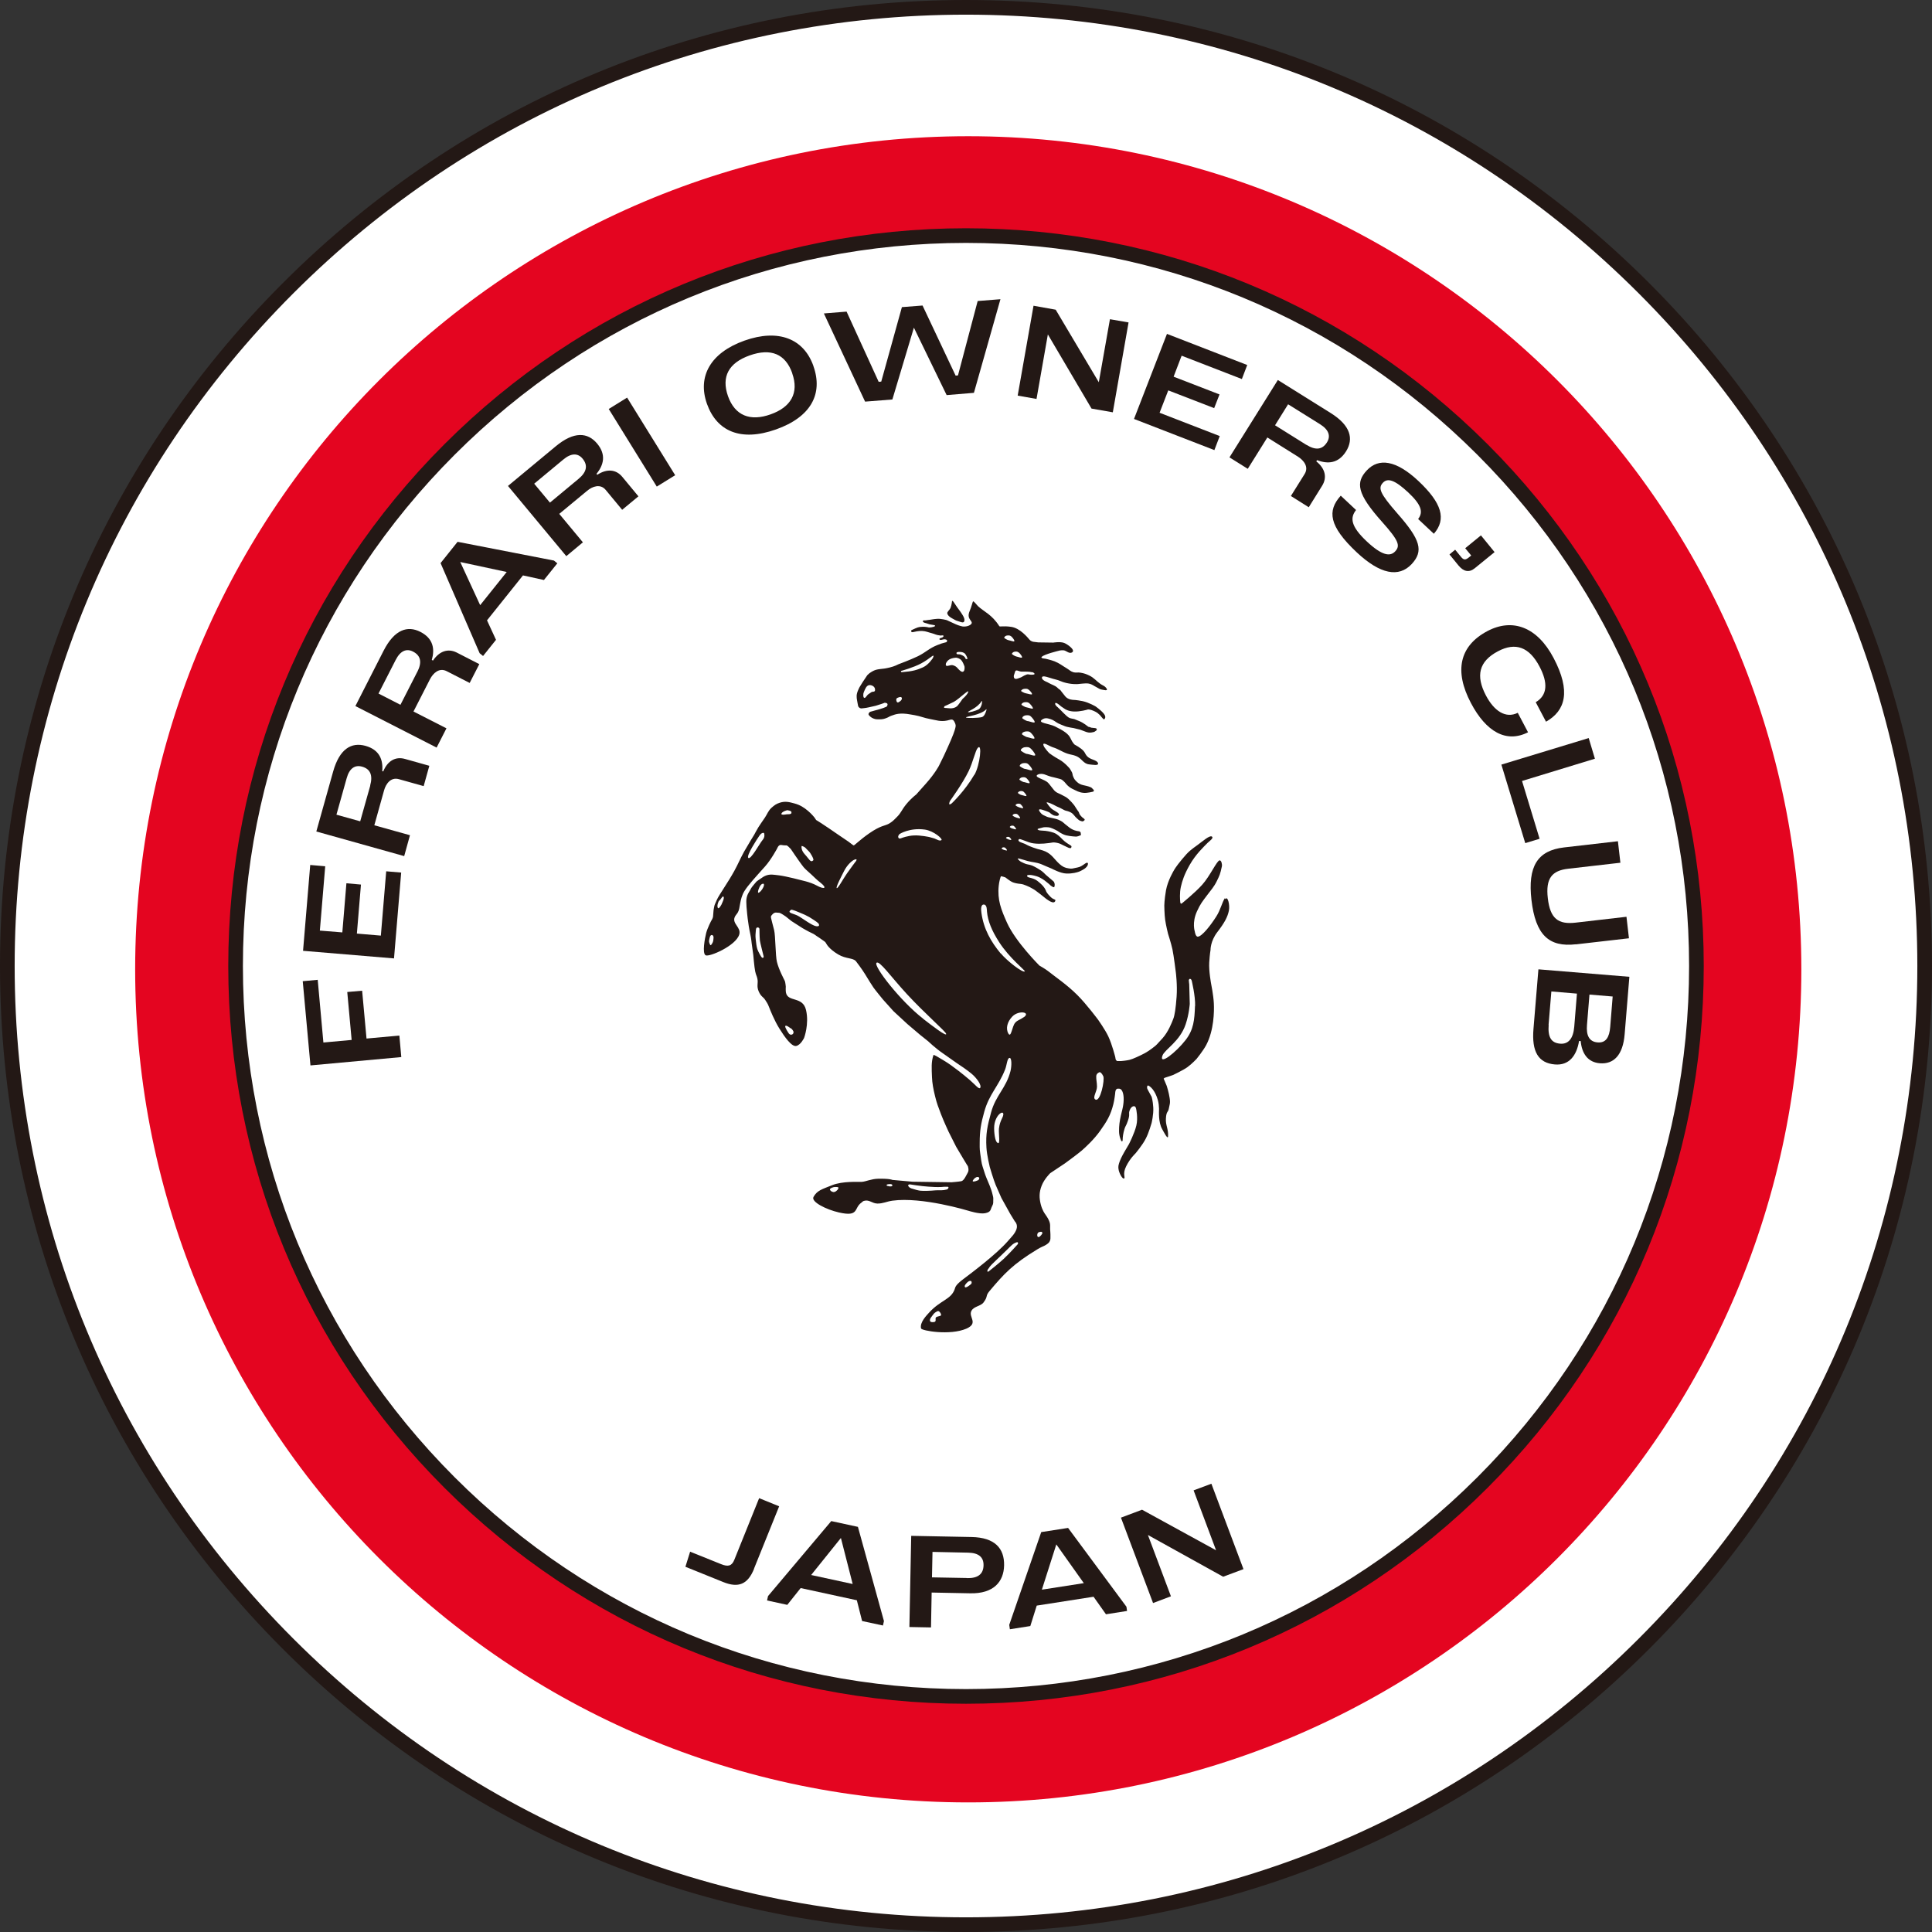 <svg width="100" height="100" viewBox="0 0 100 100" fill="none" xmlns="http://www.w3.org/2000/svg">
<rect x="0" y="0" width="100" height="100" fill="#333333" stroke="none"/>
<path d="M99.623 50C99.623 77.407 77.407 99.623 50 99.623C22.593 99.623 0.377 77.407 0.377 50C0.377 22.593 22.593 0.377 50 0.377C77.407 0.377 99.623 22.593 99.623 50Z" fill="white"/>
<path d="M93.237 50.172C93.237 73.989 73.928 93.292 50.116 93.292C26.304 93.292 6.996 73.984 6.996 50.172C6.996 26.36 26.304 7.051 50.116 7.051C73.928 7.051 93.237 26.36 93.237 50.172Z" fill="#E40520"/>
<path d="M87.809 50C87.809 70.882 70.882 87.809 50 87.809C29.118 87.809 12.191 70.882 12.191 50C12.191 29.118 29.118 12.191 50 12.191C70.882 12.191 87.809 29.118 87.809 50Z" fill="white"/>
<path d="M50 88.186C39.803 88.186 30.209 84.214 22.998 77.002C15.786 69.791 11.815 60.203 11.815 50C11.815 39.797 15.786 30.209 22.998 22.998C30.209 15.786 39.797 11.815 50 11.815C60.203 11.815 69.791 15.786 77.002 22.998C84.214 30.209 88.186 39.797 88.186 50C88.186 60.203 84.214 69.791 77.002 77.002C69.791 84.214 60.203 88.186 50 88.186ZM50 12.573C40.002 12.573 30.603 16.467 23.535 23.535C16.467 30.603 12.573 40.002 12.573 50C12.573 59.998 16.467 69.397 23.535 76.465C30.603 83.533 40.002 87.427 50 87.427C59.998 87.427 69.397 83.533 76.465 76.465C83.533 69.397 87.427 59.998 87.427 50C87.427 40.002 83.533 30.603 76.465 23.535C69.397 16.467 59.998 12.573 50 12.573Z" fill="#231815"/>
<path d="M50 100C36.646 100 24.089 94.799 14.645 85.355C5.201 75.911 0 63.354 0 50C0 36.646 5.201 24.089 14.645 14.645C24.089 5.201 36.646 0 50 0C63.354 0 75.911 5.201 85.355 14.645C94.799 24.089 100 36.646 100 50C100 63.354 94.799 75.911 85.355 85.355C75.911 94.799 63.354 100 50 100ZM50 0.759C36.845 0.759 24.482 5.882 15.182 15.182C5.882 24.482 0.759 36.851 0.759 50C0.759 63.149 5.882 75.518 15.182 84.818C24.482 94.118 36.851 99.241 50 99.241C63.15 99.241 75.518 94.118 84.818 84.818C94.118 75.518 99.241 63.149 99.241 50C99.241 36.851 94.118 24.482 84.818 15.182C75.518 5.882 63.15 0.759 50 0.759Z" fill="#231815"/>
<path d="M16.445 50.715L16.739 53.96L18.201 53.827L17.974 51.346L18.744 51.279L18.971 53.755L20.671 53.6L20.771 54.714L16.069 55.146L15.67 50.786L16.445 50.715Z" fill="#231815"/>
<path d="M16.833 44.838L16.556 48.167L17.719 48.261L17.93 45.718L18.683 45.785L18.472 48.322L19.713 48.427L19.99 45.098L20.765 45.164L20.394 49.607L15.686 49.214L16.057 44.771L16.833 44.838Z" fill="#231815"/>
<path d="M19.835 39.93C20.068 39.365 20.483 39.149 20.959 39.282L22.222 39.637L21.929 40.689L20.644 40.329C20.223 40.213 19.973 40.573 19.879 40.911L19.375 42.716L21.22 43.231L20.921 44.312L16.373 43.038L17.243 39.936C17.575 38.756 18.19 38.401 18.921 38.606C19.647 38.811 19.835 39.332 19.785 39.914L19.84 39.93H19.835ZM19.159 40.661C19.303 40.141 19.181 39.803 18.738 39.681C18.378 39.581 18.085 39.758 17.941 40.29L17.414 42.168L18.644 42.511L19.165 40.661H19.159Z" fill="#231815"/>
<path d="M22.411 34.192C22.748 33.688 23.203 33.555 23.64 33.776L24.809 34.375L24.31 35.349L23.12 34.74C22.732 34.541 22.416 34.846 22.256 35.156L21.402 36.828L23.108 37.698L22.599 38.695L18.395 36.546L19.857 33.677C20.416 32.586 21.092 32.364 21.762 32.707C22.433 33.051 22.51 33.599 22.35 34.159L22.405 34.186L22.411 34.192ZM21.602 34.773C21.846 34.292 21.79 33.937 21.38 33.727C21.048 33.555 20.727 33.671 20.477 34.164L19.591 35.898L20.727 36.48L21.602 34.768V34.773Z" fill="#231815"/>
<path d="M28.67 29.013L28.847 29.157L28.154 30.021L27.069 29.783L25.208 32.109L25.673 33.117L25.003 33.954L24.826 33.81L22.804 29.146L23.684 28.044L28.664 29.013H28.67ZM24.853 31.323L26.227 29.606L23.823 29.09L24.853 31.323Z" fill="#231815"/>
<path d="M30.913 24.576C31.422 24.244 31.893 24.299 32.209 24.681L33.045 25.69L32.203 26.387L31.35 25.357C31.073 25.025 30.664 25.174 30.392 25.402L28.947 26.598L30.171 28.071L29.312 28.786L26.293 25.152L28.769 23.097C29.711 22.316 30.42 22.377 30.907 22.959C31.389 23.535 31.245 24.072 30.874 24.526L30.913 24.571V24.576ZM29.944 24.787C30.359 24.443 30.448 24.094 30.154 23.74C29.916 23.452 29.572 23.435 29.151 23.79L27.65 25.036L28.465 26.016L29.944 24.787Z" fill="#231815"/>
<path d="M32.459 20.58L31.508 21.169L33.995 25.186L34.947 24.597L32.459 20.58Z" fill="#231815"/>
<path d="M42.102 18.949C42.611 20.383 41.98 21.585 40.163 22.228C38.346 22.87 37.1 22.333 36.59 20.898C36.092 19.486 36.773 18.256 38.534 17.63C40.296 17.005 41.603 17.531 42.102 18.943M41.01 19.325C40.656 18.317 39.903 18.007 38.806 18.395C37.715 18.782 37.327 19.497 37.681 20.505C38.041 21.519 38.834 21.823 39.886 21.447C40.938 21.076 41.365 20.339 41.005 19.325" fill="#231815"/>
<path d="M50.41 20.333L48.998 20.45L47.303 16.96L46.189 20.677L44.777 20.788L42.644 16.224L43.819 16.129L45.48 19.763L45.613 19.752L46.682 15.897L47.751 15.814L49.463 19.442L49.585 19.431L50.604 15.581L51.783 15.487L50.41 20.333Z" fill="#231815"/>
<path d="M57.599 21.341L56.497 21.148L54.237 17.309L53.65 20.649L52.675 20.477L53.495 15.825L54.642 16.03L56.874 19.785L57.45 16.523L58.414 16.689L57.599 21.341Z" fill="#231815"/>
<path d="M64.279 19.619L61.161 18.411L60.746 19.497L63.122 20.416L62.845 21.125L60.469 20.206L60.02 21.364L63.133 22.571L62.856 23.297L58.696 21.685L60.402 17.282L64.556 18.893L64.279 19.619Z" fill="#231815"/>
<path d="M68.129 23.878C68.605 24.261 68.694 24.72 68.434 25.141L67.741 26.255L66.816 25.673L67.525 24.538C67.758 24.166 67.481 23.828 67.187 23.64L65.598 22.643L64.584 24.266L63.637 23.673L66.141 19.669L68.871 21.375C69.912 22.023 70.073 22.715 69.674 23.358C69.275 23.995 68.722 24.028 68.173 23.817L68.14 23.867L68.129 23.878ZM67.625 23.025C68.085 23.313 68.439 23.286 68.683 22.898C68.882 22.582 68.794 22.25 68.323 21.956L66.672 20.926L65.996 22.012L67.625 23.031V23.025Z" fill="#231815"/>
<path d="M69.392 25.651L70.189 26.399C69.874 26.797 69.901 27.235 70.754 28.033C71.53 28.758 71.951 28.819 72.211 28.542C72.488 28.249 72.405 27.988 71.546 27.024C70.223 25.546 70.162 24.97 70.749 24.344C71.358 23.696 72.255 23.806 73.419 24.898C74.626 26.033 74.881 26.869 74.216 27.628L73.402 26.864C73.684 26.504 73.563 26.122 72.898 25.496C72.211 24.853 71.829 24.72 71.58 24.986C71.325 25.258 71.403 25.518 72.328 26.576C73.529 27.938 73.696 28.52 73.064 29.201C72.4 29.905 71.441 29.727 70.228 28.592C68.772 27.224 68.694 26.437 69.397 25.656" fill="#231815"/>
<path d="M77.362 28.575L76.327 29.417C76.033 29.655 75.745 29.578 75.49 29.268L75.025 28.697L75.319 28.453L75.623 28.825C75.756 28.985 75.845 29.002 76.028 28.852L76.149 28.753L75.839 28.376L76.653 27.711L77.357 28.575H77.362Z" fill="#231815"/>
<path d="M79.091 37.903C77.966 38.474 76.919 37.881 76.133 36.385C75.263 34.735 75.534 33.433 76.991 32.663C78.287 31.982 79.567 32.447 80.414 34.059C81.323 35.782 81.024 36.79 80.021 37.355L79.489 36.346C80.099 35.986 80.132 35.344 79.683 34.496C79.151 33.488 78.442 33.228 77.534 33.71C76.548 34.231 76.371 34.973 76.914 36.003C77.335 36.801 77.933 37.205 78.559 36.895L79.091 37.903Z" fill="#231815"/>
<path d="M78.78 40.423L79.689 43.414L78.947 43.641L77.711 39.576L82.231 38.202L82.552 39.271L78.78 40.423Z" fill="#231815"/>
<path d="M81.566 48.876C80.171 49.036 79.478 48.394 79.268 46.583C79.068 44.843 79.578 44.023 80.952 43.863L83.743 43.542L83.871 44.655L81.173 44.965C80.342 45.059 79.993 45.447 80.115 46.494C80.237 47.552 80.653 47.856 81.544 47.757L84.186 47.452L84.314 48.565L81.561 48.881L81.566 48.876Z" fill="#231815"/>
<path d="M81.733 53.877C81.605 54.647 81.212 55.157 80.481 55.096C79.622 55.024 79.273 54.431 79.373 53.251L79.628 50.172L84.336 50.559L84.092 53.528C84.004 54.625 83.516 55.09 82.813 55.035C82.181 54.985 81.877 54.531 81.816 53.883H81.738L81.733 53.877ZM80.159 53.046C80.11 53.683 80.287 53.983 80.758 54.021C81.179 54.054 81.433 53.755 81.483 53.141L81.622 51.429L80.298 51.318L80.154 53.046H80.159ZM83.472 51.579L82.27 51.479L82.142 53.052C82.098 53.584 82.248 53.922 82.696 53.955C83.128 53.988 83.3 53.683 83.344 53.157L83.472 51.573V51.579Z" fill="#231815"/>
<path d="M39.033 81.195C38.706 82.01 38.219 82.203 37.438 81.888L35.477 81.096L35.721 80.315L37.316 80.957C37.693 81.112 37.881 81.051 38.008 80.736L39.293 77.545L40.329 77.966L39.027 81.195H39.033Z" fill="#231815"/>
<path d="M45.752 83.909L45.702 84.136L44.622 83.904L44.35 82.829L41.442 82.198L40.75 83.067L39.703 82.84L39.753 82.613L43.026 78.731L44.406 79.03L45.757 83.921L45.752 83.909ZM41.985 81.522L44.134 81.987L43.525 79.606L41.985 81.522Z" fill="#231815"/>
<path d="M51.972 81.024C51.955 81.865 51.435 82.497 50.211 82.469L48.222 82.43L48.189 84.236L47.07 84.214L47.164 79.495L50.282 79.556C51.495 79.578 51.989 80.143 51.972 81.024ZM50.061 81.683C50.598 81.694 50.903 81.489 50.908 81.013C50.914 80.608 50.665 80.376 50.111 80.365L48.266 80.326L48.239 81.644L50.055 81.677L50.061 81.683Z" fill="#231815"/>
<path d="M58.303 83.156L58.336 83.383L57.245 83.555L56.602 82.647L53.661 83.106L53.329 84.164L52.271 84.33L52.238 84.103L53.894 79.301L55.284 79.085L58.303 83.162V83.156ZM53.927 82.281L56.098 81.943L54.675 79.938L53.927 82.281Z" fill="#231815"/>
<path d="M64.362 81.218L63.31 81.611L59.416 79.451L60.607 82.624L59.682 82.973L58.02 78.553L59.112 78.143L62.944 80.243L61.781 77.141L62.701 76.797L64.362 81.218Z" fill="#231815"/>
<path d="M63.399 46.488C63.255 46.699 63.177 47.092 62.956 47.435C62.662 47.901 62.208 48.477 61.997 48.482C61.876 48.482 61.842 48.211 61.842 48.211C61.842 48.211 61.687 47.762 61.953 47.175C62.136 46.771 62.247 46.649 62.474 46.344C62.69 46.051 62.834 45.912 62.989 45.591C63.122 45.314 63.155 45.264 63.244 44.843C63.266 44.744 63.221 44.528 63.127 44.533C62.989 44.539 62.629 45.347 62.224 45.796C61.853 46.211 61.166 46.765 61.166 46.765C61.166 46.765 61.1 46.81 61.089 46.688C61.078 46.566 61.05 46.217 61.122 45.901C61.194 45.586 61.299 45.259 61.576 44.771C61.898 44.206 62.302 43.835 62.513 43.619C62.596 43.536 62.845 43.375 62.723 43.298C62.607 43.226 62.258 43.536 61.986 43.736C61.643 43.985 61.532 44.051 61.189 44.467C60.851 44.871 60.762 45.048 60.762 45.048C60.762 45.048 60.446 45.563 60.352 46.078C60.264 46.594 60.264 46.87 60.264 46.87C60.264 46.87 60.269 47.325 60.308 47.607C60.347 47.89 60.458 48.333 60.458 48.333C60.458 48.333 60.618 48.826 60.685 49.136C60.751 49.441 60.862 50.338 60.862 50.338C60.862 50.338 60.945 50.98 60.901 51.59C60.856 52.199 60.801 52.553 60.729 52.736C60.657 52.925 60.469 53.412 60.169 53.744C59.876 54.071 59.815 54.121 59.815 54.121C59.815 54.121 59.51 54.376 59.261 54.509C59.012 54.642 58.63 54.819 58.464 54.858C58.303 54.896 58.059 54.919 58.037 54.919H57.821C57.821 54.919 57.766 54.88 57.755 54.858C57.743 54.836 57.727 54.719 57.727 54.719C57.727 54.719 57.566 54.066 57.361 53.633C57.195 53.285 56.841 52.786 56.841 52.786C56.841 52.786 56.226 51.961 55.761 51.501C55.218 50.958 54.608 50.554 54.243 50.26C54.11 50.155 53.8 49.978 53.8 49.978C53.8 49.978 52.565 48.748 52.121 47.757C51.817 47.075 51.617 46.583 51.695 45.84C51.712 45.663 51.783 45.358 51.817 45.353C51.85 45.353 52.011 45.403 52.038 45.414C52.066 45.425 52.265 45.608 52.437 45.674C52.548 45.718 52.731 45.741 52.731 45.741C52.731 45.741 52.88 45.752 52.963 45.779C53.046 45.807 53.19 45.862 53.301 45.918C53.412 45.973 53.562 46.067 53.562 46.067C53.562 46.067 53.816 46.261 53.849 46.283C53.883 46.306 54.154 46.527 54.154 46.527C54.154 46.527 54.326 46.649 54.376 46.666C54.42 46.682 54.464 46.704 54.481 46.704C54.498 46.704 54.542 46.704 54.542 46.704C54.542 46.704 54.614 46.693 54.625 46.61C54.636 46.533 54.547 46.588 54.381 46.427C54.215 46.267 54.154 46.15 54.154 46.15C54.154 46.15 54.115 46.006 53.988 45.862C53.861 45.718 53.683 45.586 53.683 45.586C53.683 45.586 53.567 45.497 53.395 45.453C53.224 45.408 53.168 45.403 53.163 45.331C53.152 45.264 53.373 45.292 53.373 45.292C53.373 45.292 53.623 45.32 53.827 45.425C54.032 45.53 54.154 45.641 54.154 45.641L54.298 45.757L54.387 45.84L54.475 45.896C54.475 45.896 54.57 45.973 54.586 45.862C54.603 45.752 54.57 45.685 54.559 45.657C54.547 45.63 54.47 45.569 54.47 45.569L54.138 45.286C54.043 45.187 53.966 45.115 53.866 45.048C53.767 44.982 53.606 44.882 53.429 44.804C53.268 44.738 53.152 44.755 52.997 44.677C52.88 44.622 52.786 44.589 52.714 44.494C52.697 44.472 52.614 44.411 52.764 44.444C52.913 44.478 53.024 44.522 53.19 44.566C53.462 44.638 53.628 44.627 53.888 44.727C53.983 44.766 54.132 44.832 54.132 44.832L54.448 44.965C54.448 44.965 54.88 45.203 55.196 45.214C55.506 45.225 55.755 45.153 55.855 45.115C55.954 45.076 56.148 44.971 56.198 44.915C56.248 44.865 56.281 44.821 56.281 44.821C56.281 44.821 56.303 44.771 56.309 44.743C56.309 44.716 56.32 44.699 56.309 44.677C56.226 44.577 56.06 44.849 55.777 44.899C55.5 44.954 55.5 44.976 55.323 44.949C55.118 44.921 54.996 44.86 54.841 44.721C54.564 44.472 54.459 44.234 54.115 44.073C53.96 44.001 53.689 43.94 53.689 43.94C53.689 43.94 53.318 43.83 53.107 43.708C52.952 43.619 52.631 43.58 52.736 43.442C52.786 43.375 53.185 43.614 53.49 43.652C53.7 43.68 53.861 43.675 54.038 43.663C54.215 43.647 54.448 43.619 54.481 43.608C54.514 43.597 54.653 43.608 54.758 43.636C54.88 43.663 54.941 43.713 55.057 43.763C55.168 43.813 55.317 43.891 55.34 43.891C55.362 43.891 55.412 43.902 55.412 43.902C55.412 43.902 55.445 43.885 55.45 43.863C55.461 43.841 55.461 43.824 55.461 43.824L55.45 43.785L55.395 43.746L55.29 43.68C55.29 43.68 55.14 43.591 55.007 43.459C54.874 43.326 54.747 43.182 54.547 43.104C54.348 43.032 54.11 43.004 54.11 43.004L53.883 42.988L53.789 42.977C53.789 42.977 53.623 42.927 53.755 42.888C53.888 42.849 53.966 42.838 53.988 42.827C54.01 42.816 54.237 42.799 54.376 42.844C54.52 42.888 54.73 43.004 54.747 43.015C54.764 43.026 54.963 43.182 55.184 43.237C55.412 43.292 55.7 43.303 55.7 43.303C55.7 43.303 55.81 43.287 55.838 43.27C55.866 43.259 55.877 43.248 55.899 43.248C55.921 43.248 55.943 43.231 55.949 43.209C55.949 43.187 55.938 43.115 55.938 43.115C55.938 43.115 55.938 43.043 55.838 43.026C55.733 43.015 55.539 42.977 55.351 42.833C55.157 42.689 55.018 42.561 55.018 42.561C55.018 42.561 54.874 42.439 54.62 42.378C54.365 42.318 54.287 42.306 54.287 42.306L54.199 42.279L54.005 42.19C54.005 42.19 53.916 42.146 53.855 42.063C53.789 41.98 53.683 41.825 53.971 41.919C54.254 42.013 54.32 42.052 54.32 42.052C54.32 42.052 54.475 42.201 54.597 42.218C54.675 42.229 54.747 42.251 54.797 42.19C54.874 42.102 54.636 42.002 54.47 41.891C54.343 41.802 54.204 41.592 54.204 41.592C54.204 41.592 54.11 41.498 54.259 41.542C54.409 41.581 54.686 41.736 54.686 41.736C54.686 41.736 54.83 41.802 54.885 41.825C54.941 41.847 55.079 41.935 55.135 41.952C55.19 41.968 55.334 41.996 55.445 42.063C55.572 42.14 55.644 42.279 55.716 42.334C55.783 42.389 55.838 42.462 55.916 42.484C55.993 42.506 56.021 42.533 56.076 42.5C56.132 42.467 56.143 42.439 56.143 42.439C56.143 42.439 56.154 42.395 56.076 42.351C55.999 42.306 55.893 42.168 55.893 42.168L55.86 42.096L55.838 42.035L55.749 41.908L55.605 41.686C55.605 41.686 55.362 41.365 55.157 41.248C54.952 41.132 54.808 41.071 54.808 41.071C54.808 41.071 54.703 41.027 54.647 40.983C54.564 40.922 54.536 40.866 54.47 40.789C54.381 40.684 54.343 40.617 54.248 40.517C54.066 40.324 53.478 40.229 53.711 40.096C53.827 40.03 53.983 40.058 54.054 40.08C54.121 40.102 54.276 40.168 54.42 40.207C54.525 40.235 54.586 40.24 54.697 40.274C54.802 40.301 54.924 40.329 54.968 40.362C55.013 40.395 55.074 40.456 55.096 40.473C55.118 40.484 55.245 40.7 55.489 40.822C55.733 40.938 55.844 41.016 56.087 41.038C56.276 41.055 56.575 40.977 56.575 40.977C56.575 40.977 56.669 40.938 56.586 40.861C56.508 40.778 56.503 40.767 56.431 40.739C56.165 40.628 55.949 40.672 55.738 40.468C55.655 40.384 55.622 40.362 55.561 40.229C55.5 40.096 55.528 40.069 55.484 39.974C55.445 39.891 55.362 39.77 55.362 39.77C55.362 39.77 55.112 39.471 54.83 39.315C54.547 39.16 54.343 39.011 54.298 38.972C54.254 38.933 54.149 38.8 54.149 38.8C54.149 38.8 54.071 38.701 54.054 38.673C54.043 38.645 54.016 38.612 54.005 38.562C53.966 38.374 54.304 38.617 54.492 38.678C54.802 38.773 54.946 38.906 55.257 39.011C55.428 39.066 55.533 39.066 55.7 39.133C55.993 39.249 56.071 39.537 56.381 39.565C56.558 39.581 56.89 39.653 56.83 39.493C56.763 39.321 56.425 39.332 56.254 39.127C56.176 39.038 56.165 38.961 56.087 38.872C55.943 38.706 55.628 38.545 55.628 38.545C55.628 38.545 55.517 38.457 55.412 38.219C55.306 37.98 55.051 37.82 54.603 37.598C54.298 37.449 53.689 37.421 53.933 37.249C54.077 37.15 54.187 37.161 54.376 37.222C54.564 37.283 54.625 37.366 54.775 37.443C54.924 37.515 54.991 37.532 55.024 37.548C55.057 37.565 55.184 37.615 55.223 37.62C55.262 37.632 55.517 37.681 55.578 37.687C55.639 37.698 55.916 37.77 55.916 37.77L56.193 37.875C56.193 37.875 56.32 37.925 56.414 37.92C56.508 37.92 56.641 37.881 56.641 37.881L56.741 37.814L56.763 37.781C56.763 37.781 56.807 37.704 56.685 37.687C56.564 37.67 56.508 37.67 56.486 37.665C56.469 37.665 56.403 37.626 56.37 37.626C56.337 37.626 56.314 37.604 56.314 37.604C56.314 37.604 56.087 37.416 55.871 37.327C55.655 37.238 55.611 37.222 55.611 37.222C55.611 37.222 55.561 37.211 55.533 37.205C55.506 37.205 55.434 37.183 55.434 37.183C55.434 37.183 55.345 37.183 55.212 37.061C55.074 36.939 55.024 36.878 54.907 36.762C54.847 36.701 54.747 36.607 54.747 36.607C54.747 36.607 54.608 36.507 54.614 36.419C54.625 36.286 54.919 36.562 54.919 36.562L55.118 36.696C55.118 36.696 55.284 36.817 55.594 36.828C55.904 36.84 56.27 36.734 56.27 36.734C56.27 36.734 56.325 36.696 56.492 36.751C56.663 36.806 56.796 36.895 56.796 36.895L56.929 37.011C56.929 37.011 57.117 37.244 57.134 37.233C57.151 37.222 57.145 37.233 57.167 37.216C57.184 37.2 57.273 37.105 57.123 36.928C56.974 36.751 56.713 36.568 56.713 36.568C56.713 36.568 56.37 36.363 56.037 36.291C55.705 36.225 55.55 36.225 55.55 36.225C55.55 36.225 55.295 36.225 55.146 36.053C55.002 35.881 54.885 35.721 54.885 35.721L54.775 35.638C54.775 35.638 54.686 35.532 54.525 35.466C54.365 35.399 54.199 35.305 54.199 35.305C54.199 35.305 53.955 35.217 53.933 35.106C53.888 34.884 54.348 35.106 54.608 35.161C54.841 35.211 54.952 35.3 55.184 35.349C55.389 35.394 55.511 35.41 55.722 35.41C55.844 35.41 55.91 35.388 56.032 35.383C56.159 35.377 56.231 35.361 56.359 35.383C56.53 35.416 56.602 35.493 56.758 35.571C56.863 35.621 56.913 35.676 57.023 35.693C57.129 35.709 57.322 35.77 57.295 35.671C57.284 35.643 57.267 35.627 57.251 35.604C57.167 35.493 57.073 35.482 56.957 35.399C56.73 35.239 56.636 35.089 56.386 34.967C56.215 34.884 56.115 34.851 55.927 34.818C55.788 34.79 55.7 34.834 55.561 34.796C55.412 34.751 55.351 34.674 55.212 34.591C54.968 34.447 54.847 34.336 54.586 34.231C54.414 34.164 54.127 34.098 54.127 34.098L54.005 34.081C54.005 34.081 53.971 34.076 53.955 34.07C53.717 33.992 54.37 33.793 54.675 33.715C54.819 33.677 54.891 33.649 55.051 33.66C55.19 33.671 55.334 33.854 55.484 33.771C55.7 33.649 55.223 33.328 55.079 33.278C54.874 33.2 54.52 33.261 54.52 33.261L53.739 33.25L53.523 33.223C53.523 33.223 53.39 33.223 53.29 33.112C53.19 32.995 52.803 32.519 52.349 32.447C51.9 32.381 51.756 32.458 51.723 32.408C51.34 31.805 50.925 31.661 50.62 31.373C50.537 31.29 50.399 31.101 50.366 31.129C50.338 31.151 50.288 31.4 50.194 31.616C50.083 31.866 50.155 31.993 50.216 32.081C50.277 32.176 50.371 32.248 50.205 32.353C50.033 32.458 49.817 32.425 49.817 32.425C49.817 32.425 49.629 32.386 49.474 32.314C49.319 32.242 49.003 32.098 49.003 32.098C49.003 32.098 48.698 32.01 48.488 32.032C48.277 32.048 48.266 32.065 48.122 32.081C48.045 32.093 47.995 32.093 47.923 32.109C47.862 32.126 47.773 32.081 47.768 32.159C47.768 32.237 47.945 32.248 48.061 32.298C48.189 32.347 48.455 32.342 48.394 32.408C48.327 32.469 48.078 32.486 48.061 32.475C48.045 32.464 47.867 32.436 47.746 32.442C47.519 32.453 47.513 32.464 47.186 32.613C47.142 32.635 47.148 32.746 47.258 32.718C47.375 32.691 47.546 32.652 47.729 32.658C47.934 32.669 48.045 32.73 48.244 32.779C48.416 32.824 48.432 32.868 48.682 32.896C48.732 32.896 48.842 32.862 48.837 32.923C48.837 32.968 48.759 33.001 48.759 33.001C48.759 33.001 48.599 33.034 48.626 33.09C48.66 33.162 48.804 33.09 48.864 33.09C48.937 33.084 49.042 33.112 49.02 33.184C49.014 33.212 49.003 33.223 48.981 33.239C48.798 33.283 48.693 33.317 48.516 33.389C48.095 33.555 47.917 33.765 47.513 33.965C47.125 34.153 46.494 34.386 46.494 34.386C46.494 34.386 46.306 34.491 46.04 34.552C45.774 34.613 45.752 34.607 45.563 34.629C45.375 34.652 45.286 34.674 45.131 34.762C45.032 34.818 44.976 34.862 44.893 34.945L44.655 35.3L44.528 35.505C44.489 35.566 44.467 35.604 44.439 35.671C44.406 35.748 44.383 35.793 44.361 35.876C44.312 36.075 44.356 36.197 44.389 36.402C44.4 36.457 44.406 36.496 44.417 36.546C44.428 36.601 44.511 36.651 44.511 36.651L44.577 36.668C44.577 36.668 44.804 36.651 44.965 36.612C45.126 36.574 45.331 36.529 45.331 36.529C45.331 36.529 45.591 36.446 45.608 36.441C45.624 36.441 45.79 36.374 45.79 36.374C45.79 36.374 45.907 36.374 45.934 36.435C45.957 36.485 45.901 36.568 45.901 36.568C45.901 36.568 45.807 36.618 45.718 36.646C45.63 36.673 45.436 36.74 45.414 36.74C45.397 36.74 45.192 36.801 45.192 36.801L45.048 36.84C45.048 36.84 45.009 36.851 44.976 36.906C44.943 36.961 44.954 36.961 44.96 36.995C44.987 37.033 45.004 37.056 45.043 37.089C45.104 37.144 45.148 37.166 45.22 37.194C45.331 37.238 45.403 37.233 45.525 37.233C45.696 37.233 45.796 37.205 45.957 37.133C46.09 37.056 46.139 37.044 46.322 36.983C46.372 36.967 46.466 36.95 46.516 36.945C46.837 36.911 47.026 36.967 47.341 37.017C47.657 37.072 47.823 37.161 48.133 37.216C48.477 37.277 48.682 37.366 49.025 37.294C49.202 37.255 49.297 37.183 49.391 37.343C49.485 37.504 49.463 37.587 49.463 37.587C49.463 37.587 49.463 37.693 49.341 38.008C49.224 38.324 48.853 39.121 48.853 39.121L48.599 39.637C48.599 39.637 48.394 40.035 47.923 40.562C47.458 41.088 47.419 41.127 47.419 41.127C47.419 41.127 47.175 41.304 46.909 41.625C46.649 41.946 46.649 42.068 46.416 42.295C46.267 42.445 46.184 42.539 45.99 42.644C45.796 42.749 45.586 42.722 44.993 43.132C44.483 43.486 44.223 43.769 44.184 43.758C44.145 43.746 43.974 43.602 43.924 43.569C43.868 43.536 42.894 42.866 42.894 42.866L42.484 42.594L42.301 42.478L42.245 42.445L42.151 42.306C42.151 42.306 42.007 42.124 41.813 41.963C41.62 41.802 41.415 41.664 41.121 41.586C40.839 41.509 40.645 41.459 40.362 41.548C40.174 41.608 40.08 41.681 39.93 41.813C39.758 41.974 39.725 42.118 39.592 42.318C39.459 42.511 39.321 42.711 39.255 42.816C39.188 42.921 39.044 43.193 39.044 43.193C39.044 43.193 38.712 43.73 38.512 44.084C38.302 44.467 38.213 44.705 38.003 45.087C37.681 45.674 37.233 46.294 37.111 46.56C36.989 46.826 36.983 46.859 36.983 46.859C36.983 46.859 36.945 47.009 36.934 47.109C36.923 47.203 36.917 47.374 36.906 47.452C36.889 47.53 36.845 47.618 36.828 47.635C36.812 47.657 36.618 48.034 36.551 48.294C36.485 48.554 36.335 49.346 36.524 49.446C36.706 49.546 38.086 48.959 38.263 48.372C38.374 48 37.892 47.818 38.025 47.48C38.069 47.369 38.114 47.352 38.191 47.225C38.324 47.009 38.269 46.544 38.534 46.117C38.723 45.813 39.088 45.419 39.603 44.843C39.919 44.489 40.229 43.907 40.229 43.907C40.229 43.907 40.296 43.708 40.44 43.736C40.584 43.763 40.722 43.758 40.722 43.758C40.722 43.758 40.778 43.802 40.8 43.813C40.816 43.824 40.933 43.946 40.933 43.946L41.143 44.256C41.143 44.256 41.481 44.749 41.597 44.888C41.714 45.02 41.841 45.12 41.996 45.264C42.185 45.436 42.245 45.514 42.478 45.696C42.822 45.968 42.689 46.062 42.262 45.829C42.113 45.746 41.88 45.663 41.686 45.613C41.492 45.563 40.711 45.358 40.335 45.309C39.958 45.259 39.903 45.27 39.903 45.27C39.903 45.27 39.709 45.259 39.498 45.392C39.288 45.525 39.155 45.63 39.155 45.63C39.155 45.63 38.906 45.918 38.883 45.968C38.861 46.017 38.739 46.222 38.739 46.222C38.739 46.222 38.678 46.322 38.651 46.45C38.623 46.571 38.629 46.693 38.629 46.693L38.64 46.943L38.662 47.181C38.662 47.181 38.706 47.768 38.839 48.372C38.878 48.543 38.906 48.82 38.906 48.82L38.989 49.424C38.989 49.424 39.044 50.072 39.088 50.277C39.133 50.482 39.166 50.498 39.199 50.642C39.26 50.903 39.144 51.019 39.271 51.318C39.404 51.612 39.498 51.579 39.614 51.767C39.692 51.894 39.731 51.933 39.797 52.105C39.864 52.276 40.08 52.825 40.346 53.246C40.611 53.672 40.977 54.193 41.215 54.138C41.453 54.082 41.62 53.722 41.62 53.722C41.62 53.722 41.891 53.002 41.719 52.276C41.548 51.545 40.767 51.894 40.678 51.363C40.661 51.246 40.672 51.063 40.672 51.063C40.672 51.063 40.65 50.836 40.623 50.775C40.595 50.715 40.312 50.194 40.213 49.784C40.135 49.468 40.141 48.438 40.069 48.145C39.886 47.402 39.858 47.469 39.969 47.341C40.08 47.208 40.191 47.236 40.191 47.236C40.191 47.236 40.307 47.247 40.335 47.247C40.362 47.247 40.451 47.297 40.451 47.297C40.451 47.297 40.595 47.38 40.667 47.435C40.744 47.496 40.966 47.674 40.966 47.674L41.536 48.039C41.536 48.039 41.858 48.227 42.002 48.288C42.146 48.349 42.262 48.444 42.262 48.444L42.412 48.543L42.672 48.726C42.672 48.726 42.711 48.754 42.727 48.776C42.744 48.798 42.766 48.837 42.766 48.837C42.766 48.837 42.888 49.108 43.386 49.402C43.796 49.645 44.151 49.568 44.306 49.756C44.334 49.789 44.622 50.172 44.771 50.415C44.937 50.687 45.137 51.014 45.209 51.113C45.275 51.213 45.702 51.734 45.702 51.734L46.25 52.343L46.976 53.013L47.629 53.567L48.045 53.899C48.045 53.899 48.416 54.259 48.842 54.547C49.241 54.819 49.269 54.858 49.535 55.035C49.745 55.173 50.011 55.351 50.271 55.561C50.537 55.777 50.842 56.181 50.726 56.32C50.648 56.37 50.487 56.154 50.194 55.899C49.95 55.694 49.839 55.6 49.601 55.417C49.297 55.19 49.147 55.068 48.804 54.863C48.643 54.769 48.327 54.57 48.316 54.608C48.194 54.968 48.222 55.312 48.239 55.749C48.25 56.054 48.305 56.359 48.399 56.741C48.488 57.112 48.571 57.311 48.704 57.666C48.842 58.026 49.097 58.574 49.097 58.574L49.49 59.355L49.845 59.953L50.033 60.264L50.094 60.358C50.094 60.358 50.172 60.557 50.094 60.69C50.017 60.823 49.9 61.111 49.756 61.139C49.612 61.166 49.252 61.194 49.252 61.194L47.242 61.166L46.189 61.072C46.189 61.072 46.078 61 45.458 61.011C45.098 61.017 44.81 61.161 44.611 61.172C44.444 61.183 43.614 61.122 43.06 61.349C42.539 61.56 42.295 61.615 42.107 61.953C41.968 62.208 42.766 62.607 43.42 62.756C44.489 63 44.179 62.529 44.589 62.247C44.638 62.213 44.655 62.175 44.716 62.158C44.993 62.075 45.137 62.291 45.414 62.296C45.718 62.296 45.885 62.191 46.189 62.147C47.724 61.936 50.122 62.668 50.122 62.668C50.122 62.668 50.703 62.856 50.992 62.795C51.313 62.728 51.252 62.612 51.352 62.429C51.435 62.274 51.401 62.241 51.412 62.075C51.418 61.975 51.396 61.92 51.374 61.826C51.313 61.543 51.13 61.139 51.13 61.139C51.13 61.139 50.997 60.834 50.953 60.673C50.886 60.446 50.825 60.319 50.792 60.086C50.698 59.455 50.709 59.521 50.709 59.156C50.709 58.519 50.775 58.153 50.947 57.538C51.202 56.625 51.673 56.242 52.022 55.362C52.116 55.129 52.127 54.78 52.249 54.758C52.376 54.736 52.365 55.179 52.304 55.434C52.083 56.32 51.534 56.691 51.296 57.588C51.108 58.275 51.014 58.691 51.058 59.4C51.08 59.793 51.23 60.402 51.23 60.402C51.23 60.402 51.429 61.078 51.534 61.327C51.639 61.576 51.833 62.008 51.833 62.008L52.288 62.828L52.526 63.216C52.526 63.216 52.697 63.371 52.614 63.62C52.526 63.87 52.354 64.019 52.155 64.252C51.573 64.922 50.244 65.919 49.911 66.168C49.441 66.517 49.452 66.617 49.413 66.733C49.219 67.27 48.687 67.287 48.089 67.941C47.962 68.085 47.596 68.445 47.674 68.76C47.701 68.877 49.164 69.137 50.017 68.772C50.676 68.483 50.105 68.168 50.282 67.847C50.41 67.608 50.759 67.614 50.908 67.414C51.158 67.082 50.986 67.099 51.219 66.822C51.955 65.947 52.415 65.437 53.717 64.65C53.839 64.573 54.049 64.484 54.049 64.484C54.049 64.484 54.232 64.396 54.304 64.296C54.398 64.163 54.365 64.047 54.37 63.886C54.37 63.786 54.359 63.725 54.354 63.626C54.348 63.51 54.365 63.438 54.343 63.321C54.304 63.138 54.187 62.978 54.127 62.889C54.066 62.8 53.949 62.651 53.866 62.324C53.789 62.003 53.778 61.726 53.916 61.371C54.054 61.017 54.359 60.723 54.359 60.723L55.123 60.214C55.123 60.214 55.777 59.737 55.988 59.555C56.198 59.372 56.625 58.979 56.94 58.535C57.289 58.042 57.483 57.732 57.627 57.151C57.682 56.94 57.721 56.597 57.721 56.597C57.721 56.597 57.716 56.359 57.849 56.348C57.982 56.337 58.015 56.386 58.015 56.386C58.015 56.386 58.137 56.453 58.159 56.796C58.181 57.14 58.07 57.516 58.07 57.516C58.07 57.516 57.971 57.898 57.943 58.148C57.926 58.303 57.921 58.392 57.921 58.547C57.921 58.835 58.042 59.062 58.042 59.062C58.042 59.062 58.115 59.117 58.109 58.984C58.109 58.857 58.137 58.646 58.203 58.436C58.253 58.264 58.281 58.303 58.38 58.009C58.508 57.638 58.392 57.677 58.475 57.461C58.513 57.356 58.591 57.262 58.691 57.256C58.79 57.256 58.807 57.4 58.807 57.4C58.807 57.4 58.912 57.849 58.818 58.253C58.724 58.657 58.436 59.217 58.436 59.217L58.192 59.632C58.192 59.632 58.031 59.909 57.959 60.103C57.887 60.308 57.865 60.391 57.904 60.568C57.948 60.762 58.109 61.05 58.187 60.995C58.258 60.945 58.087 60.768 58.292 60.363C58.491 59.959 58.763 59.71 58.763 59.71C58.763 59.71 59.139 59.267 59.305 58.934C59.461 58.641 59.605 58.131 59.605 58.131C59.605 58.131 59.715 57.688 59.693 57.322C59.671 56.962 59.61 56.774 59.61 56.774C59.61 56.774 59.477 56.53 59.461 56.503C59.444 56.475 59.372 56.342 59.372 56.309C59.372 56.27 59.372 56.198 59.411 56.187C59.449 56.176 59.56 56.254 59.666 56.386C59.771 56.525 59.859 56.697 59.926 56.924C59.976 57.101 59.987 57.251 59.992 57.389C59.992 57.527 59.948 58.081 60.153 58.441C60.247 58.608 60.441 58.995 60.458 58.824C60.485 58.43 60.325 58.253 60.347 57.898C60.369 57.5 60.458 57.594 60.496 57.389C60.535 57.178 60.585 57.112 60.541 56.835C60.502 56.558 60.391 56.209 60.391 56.209C60.391 56.209 60.291 55.965 60.275 55.932C60.264 55.904 60.23 55.833 60.23 55.833C60.23 55.833 60.264 55.788 60.313 55.777C60.363 55.766 60.723 55.639 60.723 55.639C60.723 55.639 61.239 55.395 61.455 55.24C61.671 55.085 61.931 54.813 61.931 54.813C61.931 54.813 62.274 54.392 62.435 54.088C62.834 53.329 62.85 52.354 62.828 51.928C62.806 51.501 62.69 50.936 62.69 50.936C62.69 50.936 62.562 50.26 62.59 49.817C62.618 49.374 62.657 49.169 62.657 49.169C62.657 49.169 62.645 48.721 63.005 48.25C63.377 47.768 63.543 47.463 63.609 47.125C63.664 46.837 63.548 46.355 63.421 46.538M52.193 43.442C52.144 43.436 52.072 43.381 52.072 43.381C52.072 43.381 52.06 43.359 52.105 43.331C52.149 43.303 52.216 43.32 52.216 43.32C52.216 43.32 52.238 43.32 52.26 43.342C52.282 43.359 52.343 43.425 52.343 43.464C52.343 43.503 52.238 43.453 52.188 43.447M52.409 42.888C52.349 42.877 52.271 42.816 52.271 42.816C52.271 42.816 52.254 42.788 52.31 42.755C52.365 42.722 52.443 42.739 52.443 42.739C52.443 42.739 52.47 42.744 52.492 42.766C52.515 42.788 52.587 42.866 52.592 42.91C52.592 42.955 52.47 42.899 52.415 42.888M52.587 42.306C52.515 42.295 52.415 42.218 52.415 42.218C52.415 42.218 52.393 42.185 52.459 42.146C52.526 42.107 52.62 42.129 52.62 42.129C52.62 42.129 52.653 42.135 52.681 42.162C52.709 42.19 52.797 42.284 52.803 42.34C52.808 42.389 52.653 42.323 52.581 42.312M52.742 41.78C52.67 41.769 52.57 41.692 52.57 41.692C52.57 41.692 52.548 41.658 52.614 41.62C52.681 41.581 52.775 41.603 52.775 41.603C52.775 41.603 52.808 41.608 52.836 41.636C52.864 41.664 52.952 41.758 52.958 41.813C52.963 41.869 52.808 41.797 52.736 41.786M52.886 41.154C52.808 41.143 52.692 41.055 52.692 41.055C52.692 41.055 52.67 41.016 52.742 40.971C52.814 40.927 52.919 40.949 52.919 40.949C52.919 40.949 52.958 40.961 52.991 40.988C53.024 41.016 53.118 41.127 53.13 41.182C53.135 41.243 52.963 41.165 52.886 41.154ZM53.002 40.484C52.908 40.468 52.77 40.362 52.77 40.362C52.77 40.362 52.742 40.318 52.83 40.263C52.919 40.207 53.046 40.235 53.046 40.235C53.046 40.235 53.091 40.246 53.13 40.279C53.168 40.312 53.285 40.445 53.296 40.512C53.307 40.584 53.096 40.495 53.002 40.479M53.069 39.803C52.952 39.786 52.786 39.659 52.786 39.659C52.786 39.659 52.753 39.603 52.864 39.537C52.969 39.471 53.13 39.504 53.13 39.504C53.13 39.504 53.185 39.515 53.229 39.559C53.279 39.603 53.417 39.758 53.429 39.842C53.44 39.925 53.185 39.819 53.069 39.797M53.168 39.027C53.03 39.005 52.842 38.856 52.842 38.856C52.842 38.856 52.803 38.795 52.93 38.717C53.052 38.64 53.235 38.678 53.235 38.678C53.235 38.678 53.296 38.695 53.351 38.745C53.407 38.795 53.567 38.977 53.584 39.072C53.595 39.171 53.307 39.044 53.168 39.022M53.102 35.887C52.997 35.87 52.858 35.776 52.858 35.776C52.858 35.776 52.83 35.737 52.925 35.682C53.019 35.632 53.157 35.654 53.157 35.654C53.157 35.654 53.202 35.665 53.246 35.699C53.29 35.732 53.412 35.853 53.418 35.92C53.429 35.986 53.207 35.903 53.102 35.887ZM53.467 36.651C53.478 36.729 53.246 36.629 53.135 36.612C53.03 36.596 52.875 36.485 52.875 36.485C52.875 36.485 52.847 36.435 52.941 36.38C53.041 36.319 53.185 36.352 53.185 36.352C53.185 36.352 53.235 36.363 53.279 36.402C53.323 36.441 53.451 36.579 53.462 36.651M52.98 37.897C53.085 37.831 53.246 37.864 53.246 37.864C53.246 37.864 53.301 37.875 53.346 37.92C53.395 37.964 53.534 38.119 53.545 38.202C53.556 38.285 53.301 38.18 53.185 38.158C53.069 38.141 52.902 38.014 52.902 38.014C52.902 38.014 52.869 37.958 52.974 37.892M53.202 37.327C53.085 37.31 52.919 37.183 52.919 37.183C52.919 37.183 52.886 37.127 52.991 37.061C53.096 36.995 53.257 37.028 53.257 37.028C53.257 37.028 53.312 37.039 53.357 37.083C53.406 37.127 53.545 37.283 53.556 37.366C53.567 37.449 53.312 37.343 53.196 37.321M53.412 34.785C53.55 34.823 53.578 34.895 53.517 34.912C53.445 34.929 53.412 34.923 53.362 34.923C53.218 34.917 53.224 34.862 53.024 34.962C52.825 35.062 52.969 35.017 52.692 35.117C52.415 35.217 52.481 34.945 52.481 34.945C52.481 34.945 52.504 34.895 52.542 34.762C52.581 34.629 52.736 34.757 52.864 34.762C53.08 34.762 53.268 34.757 53.418 34.796M52.659 33.738C52.659 33.738 52.703 33.749 52.742 33.782C52.781 33.815 52.897 33.943 52.902 34.015C52.913 34.087 52.703 33.998 52.609 33.981C52.515 33.965 52.382 33.859 52.382 33.859C52.382 33.859 52.354 33.815 52.443 33.76C52.531 33.704 52.659 33.732 52.659 33.732M52.044 32.923C52.133 32.868 52.26 32.896 52.26 32.896C52.26 32.896 52.304 32.907 52.343 32.94C52.382 32.973 52.498 33.101 52.504 33.173C52.515 33.245 52.304 33.151 52.21 33.139C52.116 33.123 51.983 33.023 51.983 33.023C51.983 33.023 51.955 32.979 52.044 32.923ZM51.878 43.874C51.922 43.846 51.989 43.863 51.989 43.863C51.989 43.863 52.011 43.863 52.033 43.885C52.055 43.902 52.116 43.968 52.121 44.007C52.121 44.046 52.016 43.996 51.966 43.99C51.916 43.979 51.844 43.929 51.844 43.929C51.844 43.929 51.833 43.907 51.878 43.88M45.098 35.831C45.043 35.87 45.004 35.892 44.949 35.931C44.854 35.998 44.788 36.169 44.721 36.114C44.655 36.059 44.694 35.876 44.694 35.876C44.694 35.876 44.738 35.737 44.816 35.599C44.893 35.46 45.004 35.46 45.004 35.46C45.115 35.455 45.286 35.527 45.292 35.687C45.303 35.848 45.176 35.776 45.093 35.831M46.483 36.358C46.483 36.358 46.416 36.38 46.394 36.252C46.372 36.13 46.472 36.114 46.472 36.114C46.472 36.114 46.666 36.014 46.682 36.142C46.693 36.269 46.488 36.358 46.488 36.358M48.294 34.048C48.294 34.048 48.072 34.408 47.773 34.541C47.474 34.674 47.258 34.746 46.693 34.79C46.61 34.796 46.638 34.729 46.638 34.729C46.638 34.729 47.297 34.546 47.674 34.341C47.884 34.231 48.111 34.065 48.183 34.009C48.41 33.826 48.288 34.048 48.288 34.048M36.917 48.693C36.911 48.77 36.812 48.925 36.784 48.925C36.756 48.925 36.684 48.765 36.701 48.687C36.718 48.61 36.74 48.361 36.862 48.399C36.972 48.432 36.923 48.615 36.917 48.693ZM37.36 46.787C37.36 46.787 37.205 47.103 37.15 46.981C37.094 46.859 37.205 46.638 37.205 46.638C37.349 46.522 37.388 46.355 37.449 46.416C37.515 46.477 37.355 46.787 37.355 46.787M39.465 43.486C39.321 43.652 38.845 44.544 38.728 44.4C38.629 44.278 39.177 43.442 39.304 43.259C39.426 43.076 39.526 43.11 39.526 43.11C39.554 43.11 39.554 43.148 39.554 43.148C39.554 43.148 39.614 43.32 39.465 43.486ZM40.966 42.074C40.966 42.162 40.733 42.146 40.733 42.146C40.733 42.146 40.39 42.218 40.451 42.102C40.512 41.985 40.755 41.935 40.755 41.935C40.938 41.974 40.971 41.985 40.966 42.074ZM42.096 44.528C41.952 44.672 41.891 44.472 41.664 44.228C41.437 43.985 41.492 43.791 41.492 43.791C41.509 43.785 41.52 43.791 41.52 43.791L41.564 43.807L41.642 43.846L41.703 43.896C41.703 43.896 41.769 43.974 41.863 44.062C41.957 44.151 42.14 44.478 42.096 44.522M39.487 49.579C39.426 49.585 39.376 49.479 39.376 49.479C39.376 49.479 39.249 49.274 39.199 49.125C39.155 48.992 39.133 48.765 39.133 48.765C39.133 48.765 39.094 48.482 39.105 48.377C39.121 48.244 39.116 48.128 39.138 48.061C39.16 47.995 39.216 48.006 39.216 48.006C39.31 48.006 39.31 48.089 39.31 48.089V48.133C39.31 48.133 39.31 48.438 39.332 48.682C39.338 48.759 39.526 49.502 39.526 49.502C39.526 49.502 39.537 49.574 39.481 49.579M39.448 46.029C39.327 46.211 39.249 46.217 39.243 46.206C39.232 46.195 39.216 46.117 39.31 45.918C39.404 45.718 39.509 45.741 39.509 45.741C39.537 45.741 39.542 45.779 39.542 45.779C39.542 45.779 39.57 45.846 39.448 46.034M40.65 53.107C40.684 53.035 40.905 53.213 40.905 53.213C40.999 53.235 41.066 53.384 41.066 53.384C41.066 53.384 41.104 53.495 40.999 53.545C40.894 53.589 40.828 53.489 40.828 53.489C40.828 53.489 40.611 53.179 40.645 53.107M42.24 47.94C42.002 47.895 41.498 47.502 41.293 47.397C41.088 47.291 40.755 47.253 40.9 47.131C40.927 47.109 40.933 47.087 40.971 47.087C41.01 47.087 41.149 47.142 41.16 47.142C41.171 47.142 41.52 47.291 41.536 47.297C41.548 47.297 41.747 47.386 41.891 47.469C42.035 47.552 42.262 47.712 42.262 47.712L42.362 47.795C42.362 47.795 42.489 47.978 42.245 47.94M44.3 44.577C44.3 44.577 44.007 44.965 43.846 45.198C43.625 45.514 43.364 46.012 43.309 45.968C43.254 45.923 43.542 45.375 43.691 45.081C43.868 44.733 44.118 44.544 44.206 44.505C44.428 44.406 44.3 44.583 44.3 44.583M43.392 61.499C43.392 61.499 43.392 61.571 43.276 61.654C43.154 61.737 43.11 61.687 43.087 61.687C43.065 61.687 42.943 61.621 42.96 61.554C42.971 61.488 43.159 61.444 43.159 61.444C43.464 61.416 43.392 61.499 43.392 61.499ZM46.017 61.399C45.896 61.388 45.885 61.355 45.89 61.338C45.89 61.316 45.923 61.294 46.056 61.288C46.189 61.283 46.189 61.349 46.189 61.349C46.189 61.405 46.134 61.416 46.017 61.405M49.02 61.565C48.776 61.632 48.665 61.599 48.444 61.61C48.266 61.621 48.167 61.637 47.984 61.637C47.663 61.637 47.635 61.66 47.164 61.51C47.075 61.482 46.981 61.383 47.009 61.338C47.037 61.294 47.109 61.305 47.109 61.305C47.109 61.305 47.685 61.399 48.056 61.421C48.322 61.438 48.466 61.449 48.737 61.438C48.887 61.432 48.809 61.421 49.047 61.427C49.142 61.427 49.075 61.549 49.014 61.565M50.62 61.089C50.62 61.089 50.51 61.144 50.41 61.155C50.31 61.166 50.36 61.094 50.36 61.094C50.36 61.094 50.421 60.984 50.521 60.939C50.62 60.89 50.67 60.945 50.67 60.945C50.72 61.006 50.648 61.072 50.626 61.089M51.883 57.843C51.767 58.098 51.739 58.175 51.706 58.414C51.673 58.668 51.817 59.383 51.584 59.106C51.49 58.995 51.418 58.43 51.479 58.153C51.601 57.566 52.088 57.395 51.883 57.849M48.46 68.173C48.355 68.251 48.554 68.45 48.244 68.434C48.067 68.422 48.15 68.256 48.167 68.223C48.183 68.195 48.272 68.079 48.288 68.057C48.372 67.941 48.421 67.924 48.51 67.874C48.599 67.819 48.671 67.952 48.671 67.952C48.671 67.952 48.715 68.007 48.709 68.068C48.709 68.129 48.543 68.118 48.46 68.179M50.244 66.478C50.244 66.478 50.105 66.589 50.094 66.589C50.078 66.589 49.972 66.672 49.945 66.617C49.911 66.561 49.961 66.501 49.967 66.489C49.972 66.478 50.061 66.362 50.144 66.318C50.227 66.273 50.277 66.318 50.277 66.318C50.327 66.428 50.244 66.478 50.244 66.478ZM51.025 36.851C51.025 36.851 50.958 37.078 50.825 37.116C50.665 37.166 50.005 37.183 50 37.133C49.989 37.083 50.742 37.022 51.036 36.723C51.102 36.657 51.025 36.856 51.025 36.856M50.803 36.297C50.853 36.214 50.82 36.43 50.82 36.43C50.82 36.43 50.775 36.646 50.659 36.712C50.51 36.795 50.127 36.9 50.105 36.856C50.083 36.812 50.582 36.657 50.803 36.297ZM49.745 33.749C49.745 33.749 49.823 33.749 49.911 33.804C50.006 33.865 50.078 34.081 50.078 34.081C50.078 34.081 50.094 34.114 50.017 34.114C49.961 34.114 49.967 34.031 49.917 33.992C49.85 33.931 49.801 33.92 49.723 33.882C49.64 33.849 49.513 33.898 49.507 33.81C49.496 33.715 49.745 33.749 49.745 33.749ZM48.975 34.314C48.975 34.314 49.014 34.203 49.153 34.125C49.297 34.048 49.474 34.042 49.474 34.042C49.474 34.042 49.574 34.037 49.701 34.12C49.828 34.203 49.922 34.496 49.922 34.496C49.922 34.496 49.95 34.679 49.873 34.751C49.789 34.823 49.662 34.696 49.584 34.607C49.502 34.508 49.446 34.474 49.335 34.436C49.197 34.386 49.003 34.53 48.959 34.436C48.942 34.391 48.97 34.314 48.97 34.314M48.92 36.64C48.809 36.651 48.892 36.551 48.892 36.551C48.892 36.551 49.186 36.424 49.368 36.33C49.662 36.169 50.249 35.566 50.094 35.865C50.022 36.009 49.823 36.175 49.823 36.175C49.823 36.175 49.59 36.513 49.535 36.557C49.313 36.734 49.036 36.635 48.925 36.646M46.538 43.198L46.56 43.17C46.56 43.17 47.075 42.833 47.862 42.938C48.333 43.004 48.798 43.42 48.732 43.481C48.665 43.536 48.554 43.481 48.538 43.475C48.516 43.47 48.399 43.409 48.361 43.398C48.322 43.386 48.106 43.326 48.106 43.326C48.106 43.326 47.646 43.226 47.314 43.242C46.981 43.254 46.671 43.375 46.671 43.375C46.671 43.375 46.533 43.447 46.499 43.353C46.466 43.259 46.538 43.204 46.538 43.204M47.779 52.725C46.616 51.828 45.192 49.995 45.369 49.834C45.519 49.701 46.101 50.543 46.954 51.468C47.867 52.454 48.931 53.379 48.97 53.501C49.036 53.706 48.217 53.069 47.779 52.731M50.432 40.096C49.945 40.938 49.263 41.581 49.263 41.581C49.031 41.758 49.175 41.453 49.175 41.453C49.175 41.453 49.834 40.545 50.139 39.908C50.355 39.459 50.487 38.85 50.604 38.717C50.853 38.424 50.726 39.598 50.438 40.102M51.795 49.352C51.291 48.743 50.914 48.089 50.798 47.247C50.77 47.059 50.764 46.793 50.942 46.821C51.091 46.843 51.08 47.125 51.086 47.186C51.13 47.674 51.335 48.172 51.712 48.759C52.243 49.59 53.08 50.238 53.046 50.277C52.947 50.382 52.105 49.718 51.8 49.346M52.692 64.385C52.692 64.385 52.254 64.878 51.95 65.16C51.662 65.426 51.174 65.808 51.174 65.808C51.174 65.808 51.141 65.836 51.113 65.814C51.086 65.791 51.113 65.764 51.113 65.764C51.113 65.764 51.119 65.747 51.119 65.736C51.119 65.725 51.13 65.714 51.13 65.708C51.13 65.697 51.163 65.664 51.163 65.664C51.163 65.664 51.185 65.631 51.196 65.62C51.202 65.609 51.23 65.564 51.23 65.564L51.329 65.454L51.556 65.232L51.789 65.01L52.166 64.645C52.166 64.645 52.31 64.495 52.354 64.462C52.398 64.423 52.432 64.39 52.492 64.357C52.559 64.324 52.642 64.274 52.681 64.307C52.714 64.34 52.681 64.379 52.681 64.379M52.991 52.648C52.764 52.808 52.681 52.786 52.542 52.941C52.382 53.124 52.337 53.744 52.193 53.495C52.044 53.235 52.138 52.886 52.393 52.62C52.714 52.276 53.373 52.382 52.991 52.653M53.783 63.775C53.883 63.742 53.927 63.764 53.927 63.764C53.927 63.764 53.955 63.809 53.955 63.831C53.955 63.853 53.827 64.041 53.75 64.03C53.672 64.019 53.689 63.914 53.689 63.914C53.689 63.914 53.683 63.814 53.778 63.775M56.691 56.907C56.536 56.807 56.78 56.503 56.78 56.242C56.78 56.037 56.735 55.888 56.741 55.716C56.741 55.544 56.918 55.495 56.918 55.495C56.946 55.495 57.023 55.528 57.106 55.705C57.19 55.882 56.957 57.073 56.691 56.907ZM61.853 52.072C61.826 52.786 61.787 53.29 61.366 53.833C60.856 54.486 59.976 55.173 60.169 54.636C60.286 54.315 61.072 53.91 61.371 53.013C61.549 52.481 61.582 51.961 61.582 51.961L61.554 50.936C61.554 50.936 61.538 50.847 61.532 50.731C61.576 50.604 61.654 50.698 61.654 50.698L61.682 50.753C61.682 50.753 61.876 51.551 61.859 52.066" fill="#231815"/>
<path d="M49.258 31.993C49.391 32.059 49.446 32.115 49.579 32.148C49.706 32.181 49.861 32.27 49.906 32.165C49.95 32.059 49.884 31.926 49.806 31.805C49.673 31.589 49.607 31.539 49.413 31.24C49.368 31.173 49.335 31.107 49.28 31.096C49.28 31.096 49.258 31.323 49.202 31.456C49.153 31.578 49.02 31.661 49.031 31.744C49.042 31.827 49.125 31.921 49.258 31.993Z" fill="#231815"/>
</svg>
